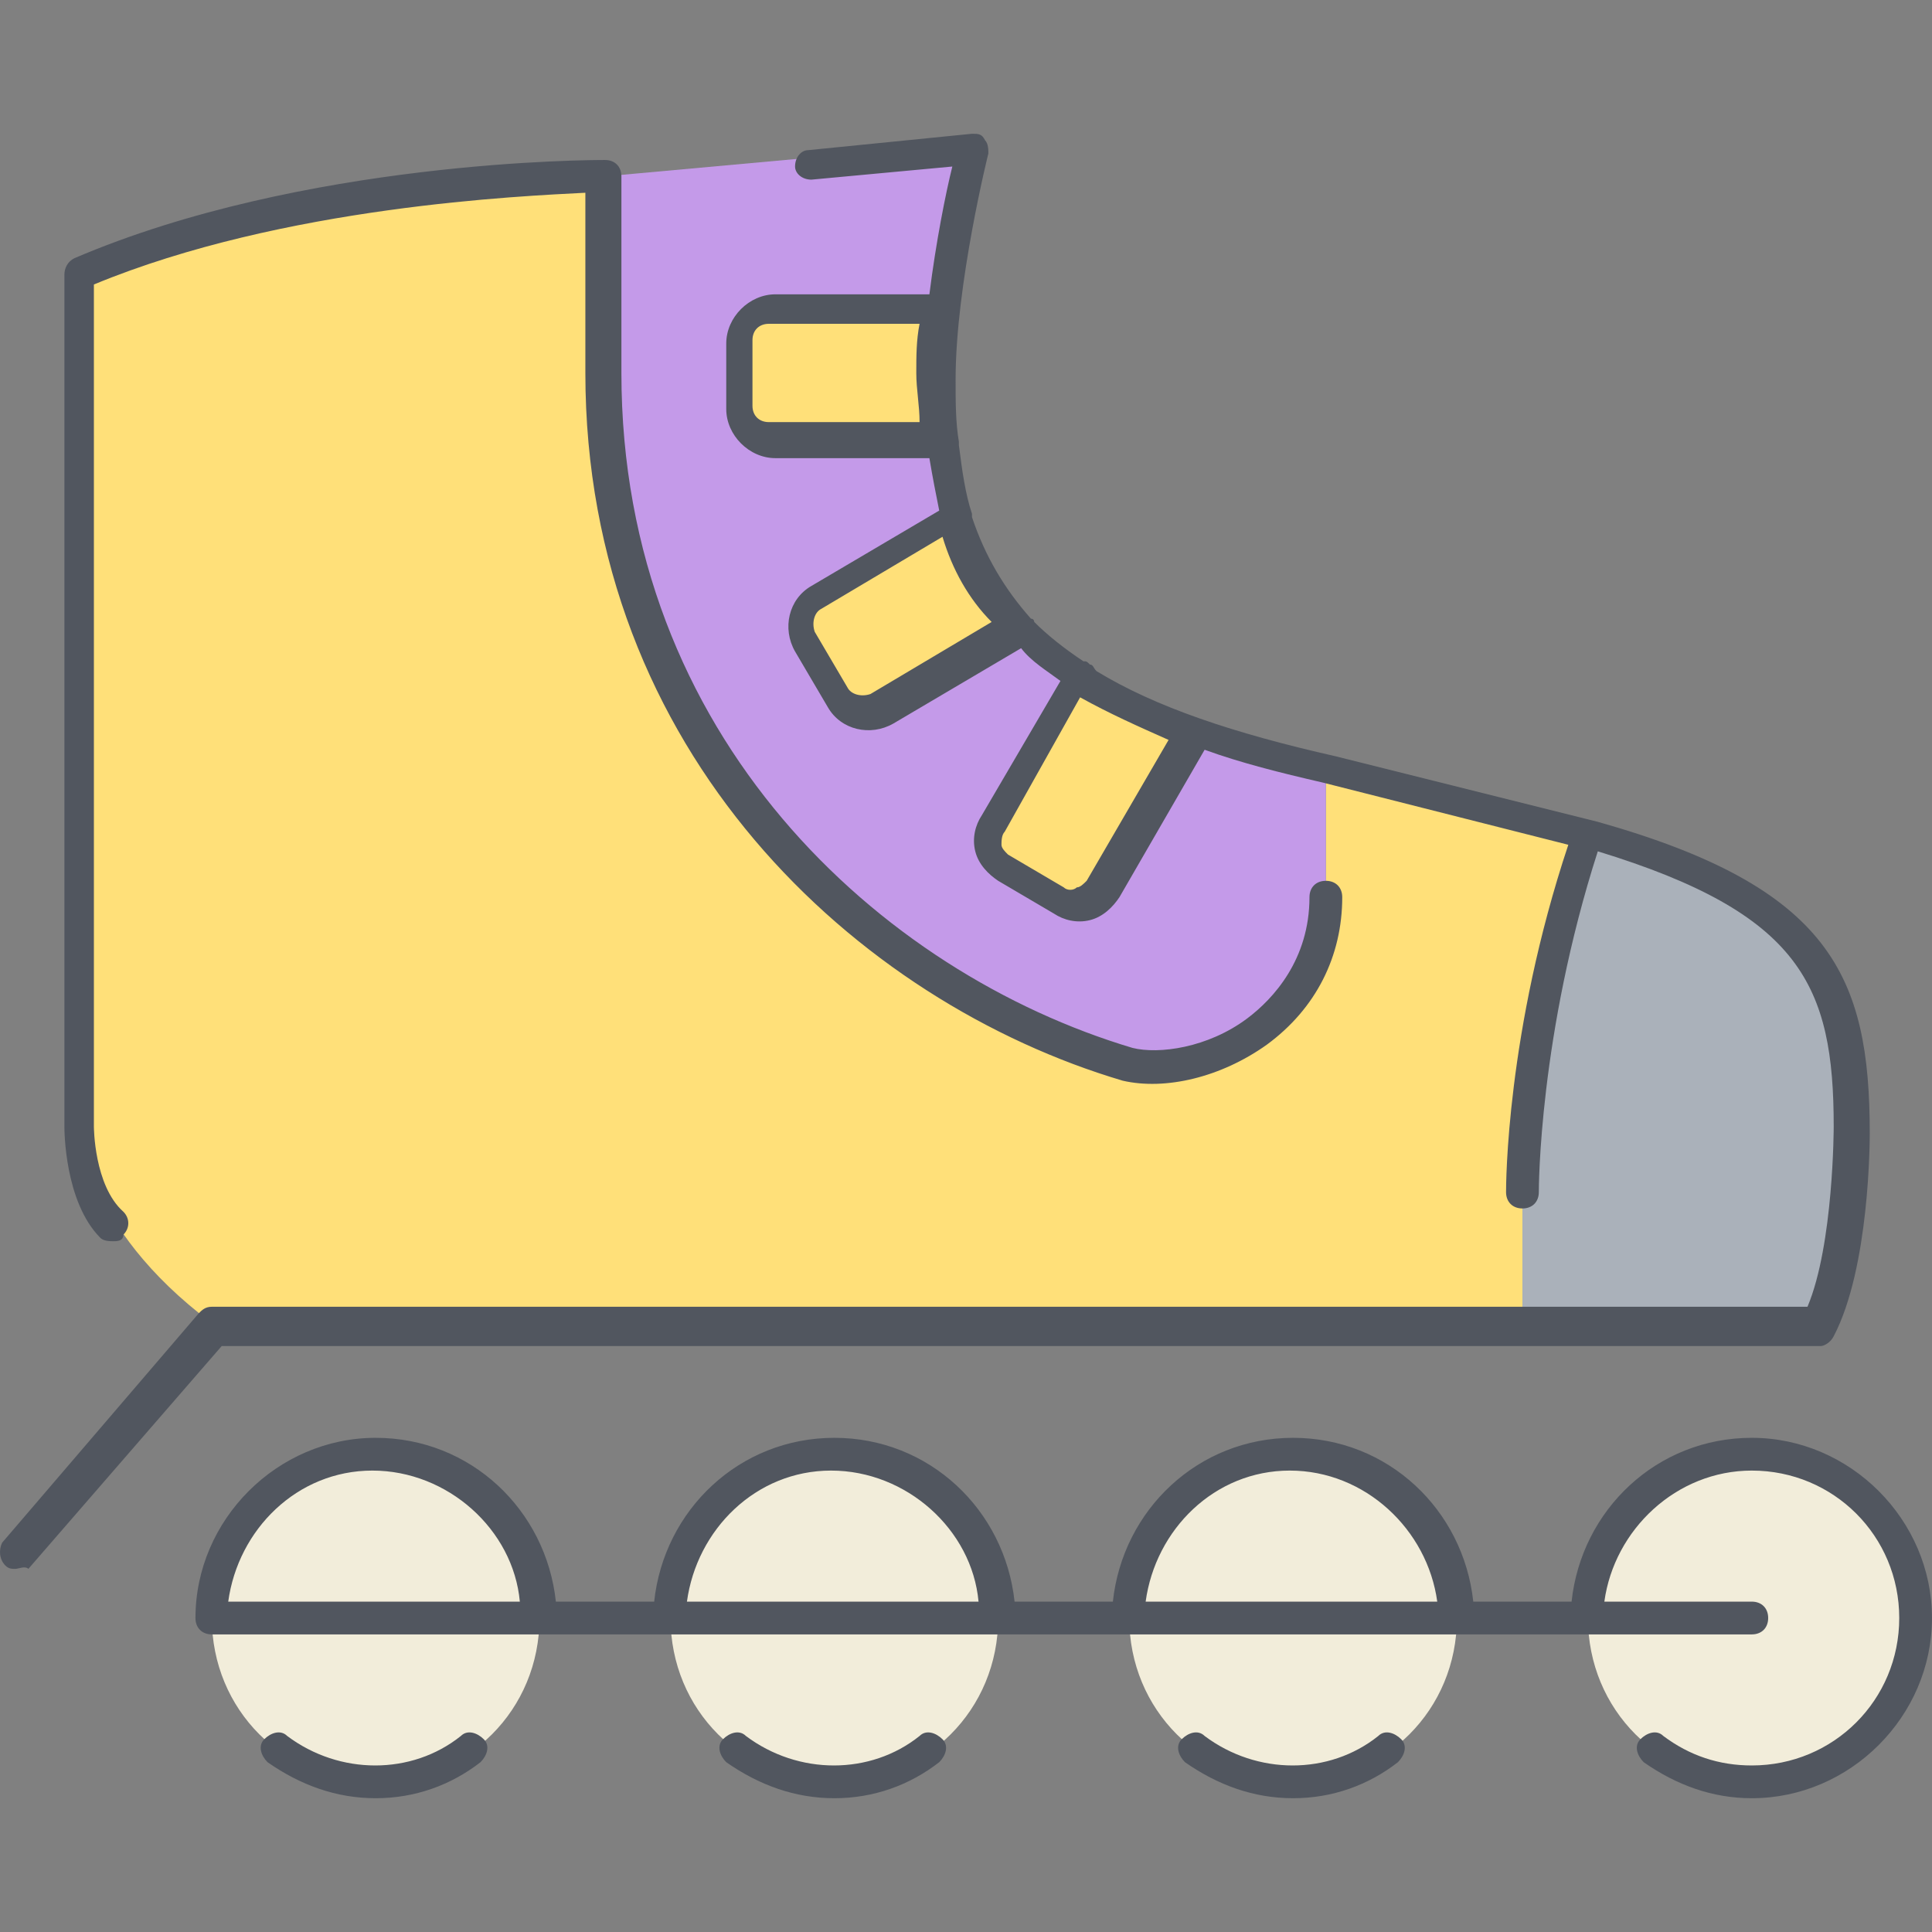 <?xml version="1.0" encoding="iso-8859-1"?>
<!-- Generator: Adobe Illustrator 19.0.0, SVG Export Plug-In . SVG Version: 6.00 Build 0)  -->
<svg version="1.1" id="Layer_1" xmlns="http://www.w3.org/2000/svg" xmlns:xlink="http://www.w3.org/1999/xlink" x="0px" y="0px"
	 viewBox="0 0 503.174 503.174" style="enable-background:new 0 0 503.174 503.174;" xml:space="preserve">
<rect x="0" y="0" width="503.174" height="503.174" fill="#808080" stroke="none"/>
<g transform="translate(3 9)">
	<path style="fill:#F2EDDA;" d="M453.241,455.067c23.893,0,42.667-18.773,42.667-42.667s-18.773-42.667-42.667-42.667
		c-23.893,0-42.667,18.773-42.667,42.667S429.347,455.067,453.241,455.067z M333.774,455.067c23.893,0,42.667-18.773,42.667-42.667
		s-18.773-42.667-42.667-42.667c-23.893,0-42.667,18.773-42.667,42.667S309.88,455.067,333.774,455.067z M214.307,455.067
		c23.893,0,42.667-18.773,42.667-42.667s-18.773-42.667-42.667-42.667s-42.667,18.773-42.667,42.667
		S190.414,455.067,214.307,455.067z M94.84,455.067c23.893,0,42.667-18.773,42.667-42.667s-18.773-42.667-42.667-42.667
		S52.174,388.507,52.174,412.4S70.947,455.067,94.84,455.067z"/>
	<g>
		<path style="fill:#FFE079;" d="M342.307,190.534l68.267,17.067c-17.067,51.2-17.067,93.867-17.067,93.867V335.6H52.174
			C18.04,310,18.04,284.4,18.04,284.4V62.534c59.733-25.6,136.533-25.6,136.533-25.6v51.2c0,90.453,62.293,157.867,136.533,180.053
			c17.067,5.12,51.2-9.387,51.2-43.52V190.534z"/>
		<path style="fill:#FFE079;" d="M308.174,181.147L308.174,181.147l-23.893,40.96c-2.56,4.267-7.68,5.12-11.947,3.413l-14.507-8.533
			c-4.267-2.56-5.12-7.68-3.413-11.947l22.187-38.4C285.987,172.614,296.227,176.88,308.174,181.147z M262.094,154.694
			l-36.693,21.333c-4.267,2.56-9.387,0.853-11.947-3.413l-8.533-14.507c-2.56-4.267-0.853-9.387,3.413-11.947l36.693-21.333
			C248.441,135.921,253.561,146.16,262.094,154.694z M197.241,71.067h43.52c-0.853,5.973-0.853,11.947-0.853,17.067
			c0,5.973,0,11.947,0.853,17.067h-43.52c-5.12,0-8.533-4.267-8.533-8.533V79.6C188.707,75.334,192.12,71.067,197.241,71.067z"/>
	</g>
	<path style="fill:#C49AE9;" d="M342.307,190.534v34.133c0,34.133-34.987,48.64-51.2,43.52
		c-74.24-22.187-136.533-89.6-136.533-180.053v-51.2l93.867-8.533c0,0-5.12,21.333-7.68,42.667h-43.52
		c-5.12,0-8.533,4.267-8.533,8.533v17.067c0,4.267,3.413,8.533,8.533,8.533h43.52c0.853,6.827,1.707,13.653,4.267,19.627
		l-36.693,21.333c-4.267,2.56-5.12,7.68-3.413,11.947l8.533,14.507c2.56,4.267,7.68,5.12,11.947,3.413l36.693-21.333
		c4.267,4.267,9.387,8.533,15.36,12.8l-22.187,38.4c-2.56,4.267-0.853,9.387,3.413,11.947l14.507,8.533
		c4.267,2.56,9.387,0.853,11.947-3.413l23.893-40.107V182C318.414,184.56,329.507,187.974,342.307,190.534"/>
	<path style="fill:#AAB1BA;" d="M478.841,284.4c0,0,0,34.133-8.533,51.2h-76.8v-34.133c0,0,0-42.667,17.067-93.867
		C470.307,224.667,478.841,246.854,478.841,284.4"/>
</g>
<path style="fill:#51565F;" d="M456.241,468.334c-10.24,0-19.627-3.413-28.16-9.387c-1.707-1.707-2.56-4.267-0.853-5.973
	c1.707-1.707,4.267-2.56,5.973-0.853c6.827,5.12,14.507,7.68,23.04,7.68c21.333,0,38.4-17.067,38.4-38.4
	c0-21.333-17.067-38.4-38.4-38.4c-19.627,0-35.84,15.36-38.4,34.133h38.4c2.56,0,4.267,1.707,4.267,4.267
	c0,2.56-1.707,4.267-4.267,4.267H55.174c-2.56,0-4.267-1.707-4.267-4.267c0-25.6,21.333-46.933,46.933-46.933
	c24.747,0,44.373,18.773,46.933,42.667h25.6c2.56-23.893,22.187-42.667,46.933-42.667s44.373,18.773,46.933,42.667h25.6
	c2.56-23.893,22.187-42.667,46.933-42.667c24.747,0,44.373,18.773,46.933,42.667h25.6c2.56-23.893,22.187-42.667,46.933-42.667
	c25.6,0,46.933,21.333,46.933,46.933C503.174,447,481.841,468.334,456.241,468.334z M298.374,417.134h75.947
	C371.76,398.36,355.547,383,335.92,383C316.294,383,300.934,398.36,298.374,417.134z M178.907,417.134h75.947
	C253.147,398.36,236.08,383,216.454,383S181.467,398.36,178.907,417.134z M59.441,417.134h75.947
	C133.68,398.36,116.614,383,96.987,383S62,398.36,59.441,417.134z M336.774,468.334c-10.24,0-19.627-3.413-28.16-9.387
	c-1.707-1.707-2.56-4.267-0.853-5.973c1.707-1.707,4.267-2.56,5.973-0.853c13.653,10.24,32.427,10.24,45.227,0
	c1.707-1.707,4.267-0.853,5.973,0.853c1.707,1.707,0.853,4.267-0.853,5.973C356.401,464.921,347.014,468.334,336.774,468.334z
	 M217.307,468.334c-10.24,0-19.627-3.413-28.16-9.387c-1.707-1.707-2.56-4.267-0.853-5.973c1.707-1.707,4.267-2.56,5.973-0.853
	c13.653,10.24,32.427,10.24,45.227,0c1.707-1.707,4.267-0.853,5.973,0.853c1.707,1.707,0.853,4.267-0.853,5.973
	C236.934,464.921,227.547,468.334,217.307,468.334z M97.84,468.334c-10.24,0-19.627-3.413-28.16-9.387
	c-1.707-1.707-2.56-4.267-0.853-5.973c1.707-1.707,4.267-2.56,5.973-0.853c13.653,10.24,32.427,10.24,45.227,0
	c1.707-1.707,4.267-0.853,5.973,0.853c1.707,1.707,0.853,4.267-0.853,5.973C117.467,464.921,108.081,468.334,97.84,468.334z
	 M3.974,408.6c-0.853,0-1.707,0-2.56-0.853c-1.707-1.707-1.707-4.267-0.853-5.973l51.2-59.733c0.853-0.853,1.707-1.707,3.413-1.707
	h415.573c6.827-16.213,6.827-46.933,6.827-46.933c0-36.693-8.533-55.467-61.44-71.68c-15.36,47.787-15.36,87.893-15.36,88.747
	c0,2.56-1.707,4.267-4.267,4.267l0,0c-2.56,0-4.267-1.707-4.267-4.267c0-1.707,0-41.813,16.213-90.453l-64-16.213
	c-11.093-2.56-21.333-5.12-30.72-8.533l-22.187,38.4c-1.707,2.56-4.267,5.12-7.68,5.973c-3.413,0.853-6.827,0-9.387-1.707
	l-14.507-8.533c-2.56-1.707-5.12-4.267-5.973-7.68s0-6.827,1.707-9.387l20.48-34.987c-3.413-2.56-7.68-5.12-10.24-8.533
	l-33.28,19.627c-5.973,3.413-13.653,1.707-17.067-4.267l-8.533-14.507c-3.413-5.973-1.707-13.653,4.267-17.067l33.28-19.627
	c-0.853-4.267-1.707-8.533-2.56-13.653h-40.107c-6.827,0-12.8-5.973-12.8-12.8V89.453c0-6.827,5.973-12.8,12.8-12.8h40.107
	C243.76,63,246.32,50.2,248.027,43.373l-36.693,3.413c-2.56,0-4.267-1.707-4.267-3.413c0-2.56,1.707-4.267,3.413-4.267l42.667-4.267
	c1.707,0,2.56,0,3.413,1.707c0.853,0.853,0.853,2.56,0.853,3.413c0,0-8.533,34.133-8.533,58.88c0,5.973,0,11.093,0.853,16.213
	c0,0,0,0,0,0.853c0.853,6.827,1.707,12.8,3.413,17.92v0.853c3.413,10.24,8.533,18.773,15.36,26.453c0.853,0,0.853,0.853,0.853,0.853
	c3.413,3.413,7.68,6.827,12.8,10.24c0.853,0,0.853,0,1.707,0.853c0.853,0,0.853,0.853,1.707,1.707
	c15.36,9.387,35.84,16.213,62.293,22.187l68.267,17.067l0,0c60.587,17.067,70.827,40.107,70.827,81.067
	c0,1.707,0,34.987-9.387,52.907c-0.853,1.707-2.56,2.56-3.413,2.56H57.734L7.387,408.6C6.534,407.747,4.827,408.6,3.974,408.6z
	 M281.307,181.614L261.68,216.6c-0.853,0.853-0.853,2.56-0.853,3.413c0,0.853,0.853,1.707,1.707,2.56l14.507,8.533
	c0.853,0.853,2.56,0.853,3.413,0c0.853,0,1.707-0.853,2.56-1.707l21.333-36.693C296.667,189.294,288.987,185.88,281.307,181.614z
	 M245.467,139.8l-31.573,18.773c-1.707,0.853-2.56,3.413-1.707,5.973l8.533,14.507c0.853,1.707,3.413,2.56,5.973,1.707
	l31.573-18.773C252.294,156.014,248.027,148.334,245.467,139.8z M200.241,84.334c-2.56,0-4.267,1.707-4.267,4.267v17.067
	c0,2.56,1.707,4.267,4.267,4.267h39.253c0-4.267-0.853-8.533-0.853-12.8c0-4.267,0-8.533,0.853-12.8H200.241z M29.574,323.267
	c-0.853,0-2.56,0-3.413-0.853c-9.387-9.387-9.387-28.16-9.387-29.013V71.534c0-1.707,0.853-3.413,2.56-4.267
	c59.733-25.6,134.827-25.6,138.24-25.6c2.56,0,4.267,1.707,4.267,4.267v51.2c0,94.72,67.413,156.16,133.12,175.787
	c6.827,1.707,19.627,0,29.867-7.68c6.827-5.12,16.213-15.36,16.213-31.573c0-2.56,1.707-4.267,4.267-4.267s4.267,1.707,4.267,4.267
	c0,15.36-6.827,29.013-19.627,38.4c-11.947,8.533-26.453,11.947-37.547,9.387c-69.12-20.48-139.947-85.333-139.947-184.32V50.2
	c-16.213,0.853-78.507,3.413-128,23.893V293.4c0,0,0,15.36,7.68,22.187c1.707,1.707,1.707,4.267,0,5.973
	C32.134,323.267,30.427,323.267,29.574,323.267z"/>
<g>
</g>
<g>
</g>
<g>
</g>
<g>
</g>
<g>
</g>
<g>
</g>
<g>
</g>
<g>
</g>
<g>
</g>
<g>
</g>
<g>
</g>
<g>
</g>
<g>
</g>
<g>
</g>
<g>
</g>
</svg>

